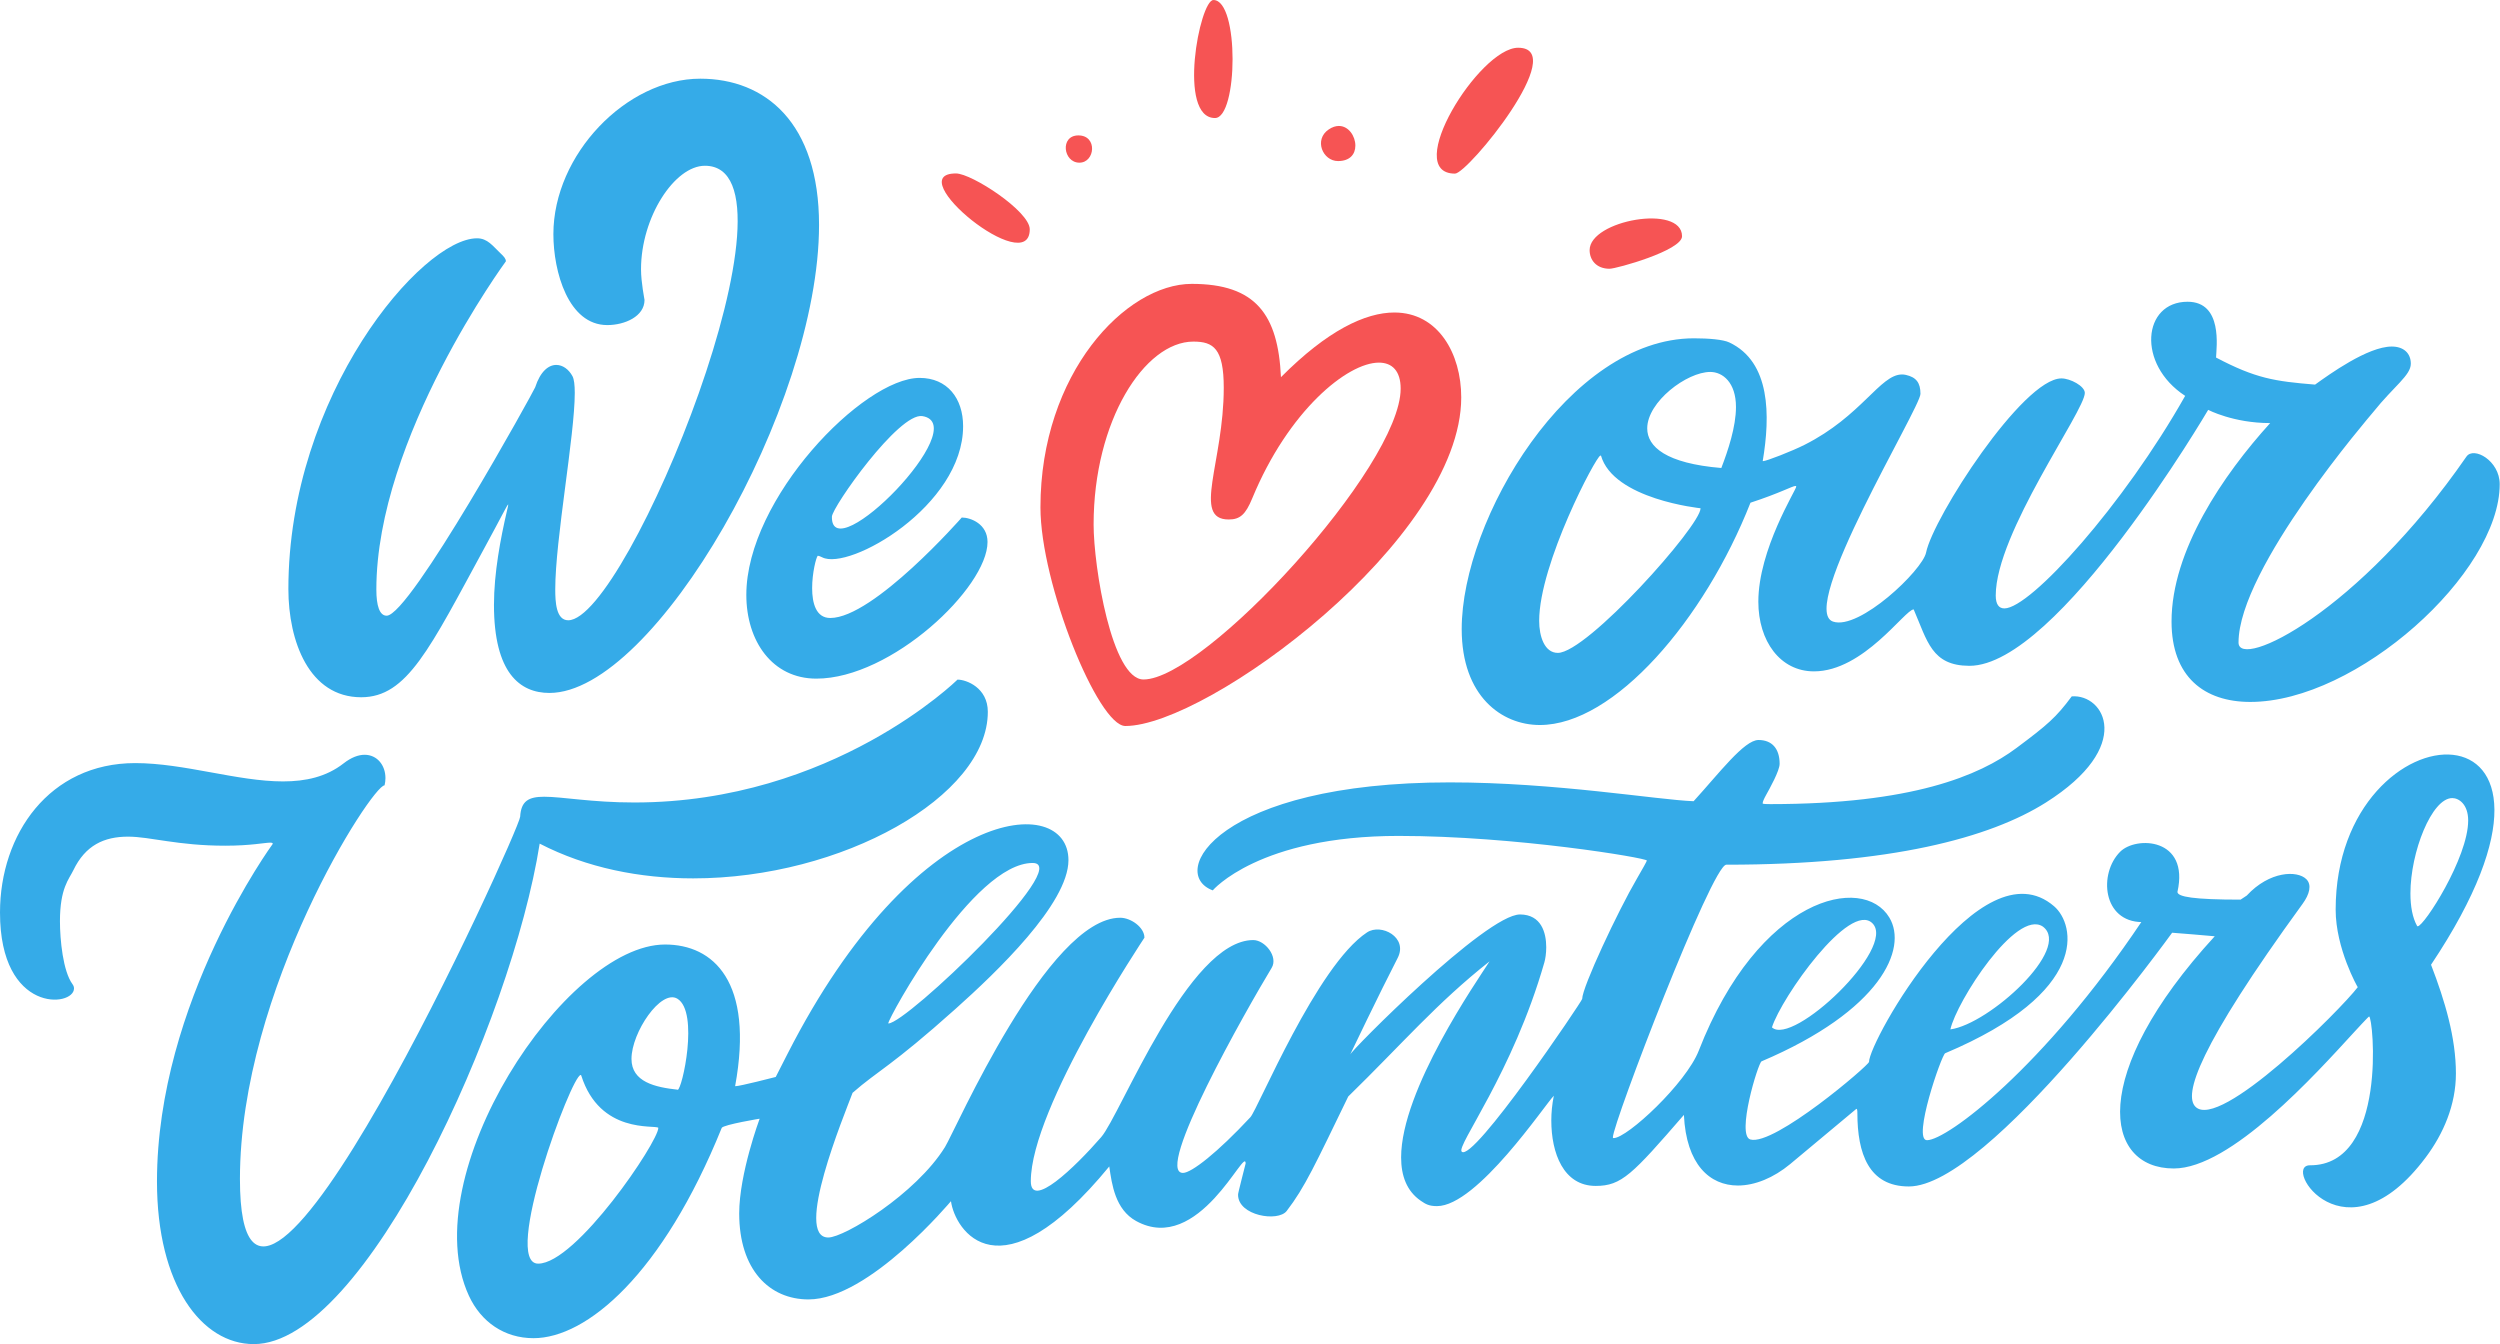 <?xml version="1.0" encoding="UTF-8"?>
<!DOCTYPE svg PUBLIC '-//W3C//DTD SVG 1.0//EN'
          'http://www.w3.org/TR/2001/REC-SVG-20010904/DTD/svg10.dtd'>
<svg height="250.5" preserveAspectRatio="xMidYMid meet" version="1.0" viewBox="0.0 0.0 465.9 250.5" width="465.9" xmlns="http://www.w3.org/2000/svg" xmlns:xlink="http://www.w3.org/1999/xlink" zoomAndPan="magnify"
><defs
  ><clipPath id="a"
    ><path d="M 0 14 L 465.852 14 L 465.852 250.488 L 0 250.488 Z M 0 14"
    /></clipPath
  ></defs
  ><g
  ><g id="change1_1"
    ><path d="M 226.426 21.996 C 219.367 21.996 223.57 0.004 226.133 0.004 C 230.977 0.004 230.707 21.996 226.426 21.996 Z M 282.918 8.898 C 275.695 8.898 261.156 32.355 271.156 32.355 C 273.527 32.355 292.734 8.898 282.918 8.898 Z M 249.355 30.016 C 246.496 30.016 244.801 26.02 247.629 24.117 C 248.301 23.664 248.934 23.473 249.512 23.473 C 251.332 23.473 252.586 25.375 252.586 27.129 C 252.586 28.797 251.516 30.016 249.355 30.016 Z M 200.965 25.234 C 197.5 25.234 198.125 30.316 201.156 30.316 C 204.09 30.316 204.586 25.234 200.965 25.234 Z M 178.152 32.324 C 167.637 32.324 191.906 52.066 191.906 42.734 C 191.906 39.375 181.098 32.324 178.152 32.324 Z M 296.242 46.617 C 296.242 48.426 297.48 50.086 299.961 50.086 C 301.223 50.086 313.465 46.684 313.465 44.027 C 313.465 37.98 296.242 41.027 296.242 46.617 Z M 238.719 70.293 C 247.383 61.57 254.465 58.238 259.855 58.238 C 268.031 58.238 272.316 65.906 272.316 74.059 C 272.316 100.527 224.984 135.297 209.719 135.297 C 204.633 135.297 193.898 108.793 193.898 94.543 C 193.898 69.547 209.812 52.902 222.102 52.902 C 234 52.902 238.184 58.594 238.719 70.293 Z M 213.105 126.629 C 224.512 126.629 261.027 86.949 261.027 72.422 C 261.027 69.152 259.449 67.578 256.98 67.578 C 251.082 67.578 240.098 76.562 233.367 92.875 C 232.121 95.891 231.098 96.812 228.98 96.812 C 222.102 96.812 228.059 86.156 228.059 72.262 C 228.059 64.922 226.117 63.66 222.395 63.66 C 213.32 63.66 203.805 78.371 203.805 97.754 C 203.805 105.605 207.203 126.629 213.105 126.629" fill="#f65454"
    /></g
    ><g clip-path="url(#a)" id="change2_1"
    ><path d="M 152.637 41.918 C 152.637 75.836 121.93 129.137 102.395 129.137 C 96.883 129.137 92.055 125.398 92.055 112.719 C 92.055 106.762 93.289 100.344 94.449 95.32 C 94.598 94.664 94.715 94.215 94.715 94.07 C 94.715 94.035 94.707 94.02 94.695 94.02 C 94.551 94.02 93.551 96.105 90.395 101.906 C 80.051 120.918 75.887 129.941 67.305 129.941 C 57.609 129.934 53.742 119.516 53.742 109.773 C 53.742 73.547 78.641 44.41 88.902 44.41 C 90.867 44.41 91.836 45.848 93.227 47.16 C 93.93 47.816 94.277 48.223 94.277 48.695 C 94.277 48.695 70.137 81.516 70.137 109.859 C 70.137 112.906 70.738 114.742 72.059 114.742 C 76.41 114.742 99.539 72.785 99.734 72.18 C 100.703 69.195 102.23 68.008 103.672 68.008 C 104.863 68.008 105.996 68.824 106.688 70.109 C 106.984 70.66 107.113 71.742 107.113 73.219 C 107.113 81.16 103.477 100.527 103.477 109.828 C 103.477 112.102 103.609 115.594 105.895 115.594 C 116.895 115.594 151.324 30.891 131.367 30.891 C 125.715 30.891 119.461 40.477 119.461 50.18 C 119.461 52.625 120.113 55.785 120.113 55.895 C 120.113 58.965 116.434 60.582 113.172 60.582 C 105.914 60.582 103.129 50.656 103.129 43.633 C 103.129 28.797 116.742 14.664 130.504 14.664 C 142.594 14.664 152.637 22.836 152.637 41.918 Z M 412.984 66.633 C 420.363 70.523 423.871 71.055 431.438 71.676 C 434.066 69.785 441.258 64.582 445.734 64.582 C 447.922 64.582 449.281 65.809 449.281 67.781 C 449.281 69.953 446.141 71.957 442.27 76.797 C 441.809 77.375 417.172 105.91 417.172 119.742 C 417.172 124.914 439.531 114.184 459.645 85.094 C 460.988 83.145 465.844 85.836 465.844 90.23 C 465.844 106.809 439.207 130.812 419.367 130.812 C 410.801 130.812 404.688 126.152 404.688 115.824 C 404.688 102.598 414.309 88.508 423.078 78.836 C 423.105 78.84 423.117 78.84 423.117 78.84 C 423.117 78.84 423.086 78.844 423.023 78.844 C 416.215 78.844 411.516 76.383 411.516 76.383 C 411.516 76.383 383.527 124.082 367.02 124.082 C 367.012 124.082 367 124.082 366.988 124.082 C 359.984 124.055 359.188 119.469 356.633 113.57 C 355.02 113.57 347.305 125.117 338.047 125.117 C 331.754 125.117 327.684 119.473 327.684 112.129 C 327.684 102.395 334.746 91.289 334.746 90.688 C 334.746 90.605 334.703 90.566 334.605 90.566 C 334.035 90.566 331.672 91.91 326.219 93.684 C 317.629 115.512 300.836 135.113 286.957 135.113 C 279.887 135.113 272.402 129.773 272.402 117.227 C 272.402 96.785 292.422 63.047 315.68 63.047 C 318.445 63.047 321.113 63.273 322.262 63.812 C 329.988 67.441 329.922 77.465 328.5 85.922 C 328.508 85.934 328.531 85.938 328.562 85.938 C 329.188 85.938 333.957 84.074 336.277 82.906 C 346.934 77.539 350.375 69.785 354.457 69.785 C 354.695 69.785 354.938 69.812 355.18 69.867 C 357.105 70.301 357.898 71.328 357.898 73.398 C 357.898 75.996 334.953 113.57 341.602 115.84 C 346.5 117.508 358.289 106.246 358.945 102.973 C 360.254 96.477 376.969 70.52 384.172 70.52 C 385.809 70.52 388.527 71.949 388.527 73.23 C 388.527 76.574 371.926 99.363 371.926 110.973 C 371.926 112.621 372.508 113.383 373.539 113.383 C 378.422 113.383 395.762 94.09 407.227 73.773 C 398.145 67.848 399.309 56.234 407.676 56.234 C 414.281 56.234 413.051 64.773 412.984 66.633 Z M 320.785 87.215 C 322.043 83.953 323.516 79.523 323.516 75.844 C 323.516 71.277 321.043 69.316 318.73 69.316 C 314.367 69.316 306.977 74.871 306.977 79.836 C 306.977 83.238 310.457 86.359 320.785 87.215 Z M 298.273 85.004 C 298.273 84.949 298.258 84.926 298.23 84.926 C 297.496 84.926 286.84 105.055 286.84 115.707 C 286.84 118.594 287.832 121.672 290.316 121.672 C 295.77 121.672 316.918 97.996 316.918 94.719 C 316.918 94.719 300.637 93.066 298.34 84.848 C 298.297 84.848 298.273 84.898 298.273 85.004 Z M 153.234 103.867 C 152.879 103.688 152.555 103.57 152.434 103.57 C 152.414 103.57 152.398 103.574 152.391 103.578 C 151.789 104.184 149.441 115.168 154.727 115.168 C 162.812 115.168 179.234 96.445 179.234 96.445 C 180.902 96.445 184.035 97.645 184.035 101.008 C 184.035 109.484 166.145 126.469 152.137 126.469 C 143.926 126.469 139.086 119.484 139.086 110.859 C 139.086 92.914 160.871 70.426 171.383 70.426 C 176.531 70.426 179.484 74.219 179.484 79.426 C 179.484 94.277 158.254 106.426 153.234 103.867 Z M 155.035 96.281 C 154.836 106.316 181.609 79.137 171.906 77.547 C 167.508 76.824 155.07 94.527 155.035 96.281 Z M 178.445 126.652 C 178.445 126.652 155.207 149.551 118.215 149.551 C 110.273 149.551 104.82 148.48 101.426 148.48 C 98.508 148.48 97.102 149.27 96.938 152.199 C 96.785 154.848 44.715 269.645 44.715 219.719 C 44.715 184.395 69.328 146.355 71.668 146.355 C 71.777 145.895 71.832 145.445 71.832 145.004 C 71.832 142.605 70.281 140.664 67.953 140.66 C 66.809 140.66 65.473 141.137 64.039 142.258 C 60.816 144.781 56.957 145.625 52.738 145.625 C 44.25 145.625 34.309 142.211 25.191 142.211 C 9.203 142.211 0 155.453 0 170.059 C 0 188.973 13.793 187.703 13.793 184.203 C 13.793 183.945 13.707 183.676 13.512 183.414 C 11.734 181 11.172 175.129 11.172 171.66 C 11.172 165.492 12.883 163.824 13.664 162.191 C 15.91 157.516 19.41 155.918 23.867 155.918 C 27.988 155.918 33.082 157.605 41.965 157.605 C 46.746 157.605 49.359 157.035 50.355 157.035 C 50.68 157.035 50.836 157.098 50.836 157.258 C 50.836 157.258 29.254 186.684 29.254 220.184 C 29.254 239.57 37.617 250.488 47.301 250.488 C 68.012 250.488 95.352 190.344 100.574 157.219 C 109.363 161.758 119.301 163.695 129.176 163.695 C 156.883 163.695 184.09 148.441 184.09 132.656 C 184.09 128.168 180.102 126.652 178.445 126.652 Z M 381.242 149.578 C 370.867 156.121 352.371 161.145 321.711 161.145 C 319.066 161.145 300.574 209.332 300.574 211.961 C 300.574 212.055 300.621 212.098 300.711 212.098 C 303.254 212.098 314.215 201.883 316.582 195.801 C 327.777 167.078 347.191 162.781 352.109 171.012 C 355.555 176.781 350.543 188.328 328.289 197.789 C 327.641 198.062 323.539 211.605 326.199 212.355 C 330.641 213.613 348.312 198.5 348.312 197.895 C 348.312 194.051 369.125 157.09 382.805 168.895 C 386.738 172.285 389.559 184.867 362.508 196.281 C 361.832 196.562 356.332 212.488 359.113 212.488 C 362.836 212.488 380.848 198.984 399.117 171.746 C 399.184 171.809 399.211 171.844 399.211 171.844 C 391.828 171.797 391.059 162.789 395.117 158.73 C 398.09 155.758 408.066 156.125 405.789 166.215 C 405.789 167.133 408.809 167.656 417.555 167.656 L 418.703 166.898 C 422.965 162.293 428.141 162.176 429.812 163.848 C 430.863 164.898 430.414 166.652 429.109 168.441 C 409.531 195.348 406.938 204.043 409.148 206.254 C 413.645 210.75 436.145 188.234 439.395 183.965 C 439.402 183.977 439.402 183.988 439.402 183.988 C 439.371 183.988 435.273 176.785 435.273 169.523 C 435.273 130.629 487.633 128.055 453.047 179.789 C 455.66 186.555 457.684 193.43 457.684 200.051 C 457.684 205.93 455.336 211.316 452.055 215.695 C 437.055 235.746 425.148 217.164 430.48 217.164 C 445.027 217.23 442.281 189.43 441.508 189.43 C 441.395 189.43 438.836 192.223 438.758 192.305 C 431.488 200.242 415.711 217.758 405.102 217.758 C 392.055 217.758 389.082 200.266 412.738 174.484 C 412.738 174.449 404.797 173.824 404.797 173.824 C 404.797 173.824 370.699 221.109 355.73 221.109 C 348.238 221.109 346.141 214.934 346.141 207.441 C 346.141 206.863 346.086 206.641 345.957 206.641 L 333.609 216.945 C 330.535 219.492 327.055 220.934 323.875 220.934 C 318.648 220.934 314.246 217.039 313.812 207.773 C 304.203 218.867 302.199 221.008 297.375 221.008 C 291.348 221.008 289.102 214.871 289.102 208.816 C 289.102 207.398 289.238 205.855 289.57 204.203 C 287.949 205.824 275.289 224.773 267.797 224.773 C 266.332 224.773 265.711 224.422 264.766 223.77 C 262.156 221.973 261.113 219.117 261.113 215.695 C 261.113 203.098 275.262 182.809 277.598 179.156 C 267.672 187 261.43 194.414 251.258 204.344 C 245.125 216.961 243.188 221.262 239.785 225.68 C 238.176 227.77 230.727 226.57 230.727 222.66 C 230.613 222.66 232.137 216.922 232.137 216.824 C 232.137 213.363 223.434 233.984 211.738 227.555 C 207.832 225.406 207.207 220.738 206.723 217.379 C 186.219 242.371 177.949 229.242 177.223 223.852 C 177.207 223.852 161.969 242.16 150.672 242.16 C 143.398 242.16 137.758 236.645 137.758 226.137 C 137.758 218.734 141.559 208.508 141.559 208.508 L 141.555 208.492 C 142.086 208.383 134.738 209.598 134.5 210.195 C 123.453 237.516 109.328 249.383 99.422 249.383 C 93.984 249.383 89.633 246.348 87.383 241.473 C 77.035 218.977 105.359 176.02 123.941 176.02 C 132.922 176.02 140.57 182.883 137 202.406 C 137.008 202.418 137.035 202.422 137.078 202.422 C 137.871 202.422 144.32 200.777 144.566 200.703 L 146.785 196.352 C 170.672 149.551 199.117 147.645 199.117 160.297 C 199.117 168.422 185.637 181.25 178.105 187.988 C 166.035 198.789 163.637 199.492 158.887 203.656 C 157.297 207.883 147.883 230.621 154.359 230.621 C 157.336 230.621 170.664 222.547 176.105 213.77 C 178.039 210.645 195.262 171.031 208.762 171.031 C 210.762 171.031 213.277 172.832 213.277 174.746 C 213.277 174.777 192.102 206.406 192.102 220.137 C 192.102 225.418 200.227 217.656 205.219 211.914 C 208.801 207.801 221.441 175.191 233.559 175.191 C 235.73 175.191 238.242 178.293 236.988 180.367 C 232.281 188.137 215.012 218.586 220.461 218.586 C 222.031 218.586 226.863 214.82 233.02 208.207 C 234.41 206.719 245.395 179.922 254.762 173.762 C 257.402 172.023 262.449 174.691 260.473 178.52 C 257.035 185.188 251.594 196.57 251.594 196.57 C 251.594 195.965 276.934 170.418 283.27 170.418 L 283.285 170.418 C 287.223 170.441 288.156 173.793 288.156 176.523 C 288.156 177.688 287.988 178.734 287.805 179.363 C 281.91 199.93 271.352 213.566 272.402 214.621 C 274.504 216.719 294.855 186.551 294.855 186.164 C 294.855 183.98 301.527 169.766 305.062 163.727 C 306.074 162 306.91 160.484 306.91 160.375 C 306.91 159.887 282.336 155.781 260.645 155.781 C 234.598 155.781 226.008 165.93 226.008 165.93 C 217.52 162.785 226.844 145.805 270.191 145.805 C 289.828 145.805 308.848 149.062 315.621 149.316 C 320.391 144.09 325.043 137.906 327.715 137.906 C 330.227 137.906 331.652 139.516 331.652 142.348 C 331.652 143.637 329.805 146.941 329.109 148.191 C 328.711 148.906 328.492 149.438 328.492 149.668 C 328.492 149.723 328.504 149.762 328.531 149.781 C 328.613 149.828 329.109 149.855 329.938 149.855 C 356.297 149.852 368.859 144.57 375.801 139.387 C 381.52 135.113 383.164 133.73 386.086 129.777 C 392.141 129.297 397.895 139.082 381.242 149.578 Z M 450.449 172.562 C 450.473 172.605 450.512 172.625 450.559 172.625 C 451.746 172.625 459.969 159.848 459.969 152.91 C 459.969 149.902 458.25 148.73 457.004 148.73 C 453.172 148.73 449.207 158.809 449.207 166.504 C 449.207 168.867 449.582 171.008 450.449 172.562 Z M 165.539 190.703 C 165.539 190.723 165.547 190.734 165.559 190.734 C 168.902 190.734 200.234 160.824 192.445 160.824 C 181.34 160.824 165.539 189.762 165.539 190.703 Z M 363.473 191.84 C 370.699 190.852 386.195 176.758 380.699 172.672 C 375.742 169.355 364.629 186.629 363.473 191.84 Z M 348.949 172.066 C 344.73 167.848 332.004 185.855 330.219 191.461 C 334.098 195.051 353.512 176.625 348.949 172.066 Z M 126.285 203.074 C 126.281 203.094 126.277 203.113 126.277 203.113 C 127.121 203.113 130.316 188.598 126.238 186.121 C 123.191 184.27 117.684 192.398 117.684 197.336 C 117.684 201.637 122.102 202.621 126.285 203.074 Z M 108.32 200.43 C 108.301 200.363 108.266 200.332 108.223 200.332 C 106.504 200.332 93.453 235.492 100.289 235.492 C 107.395 235.492 122.684 212.766 122.684 210.195 C 122.684 210.184 122.68 210.172 122.68 210.172 C 122.074 209.586 111.805 211.406 108.32 200.43" fill="#35abe8"
    /></g
  ></g
></svg
>
